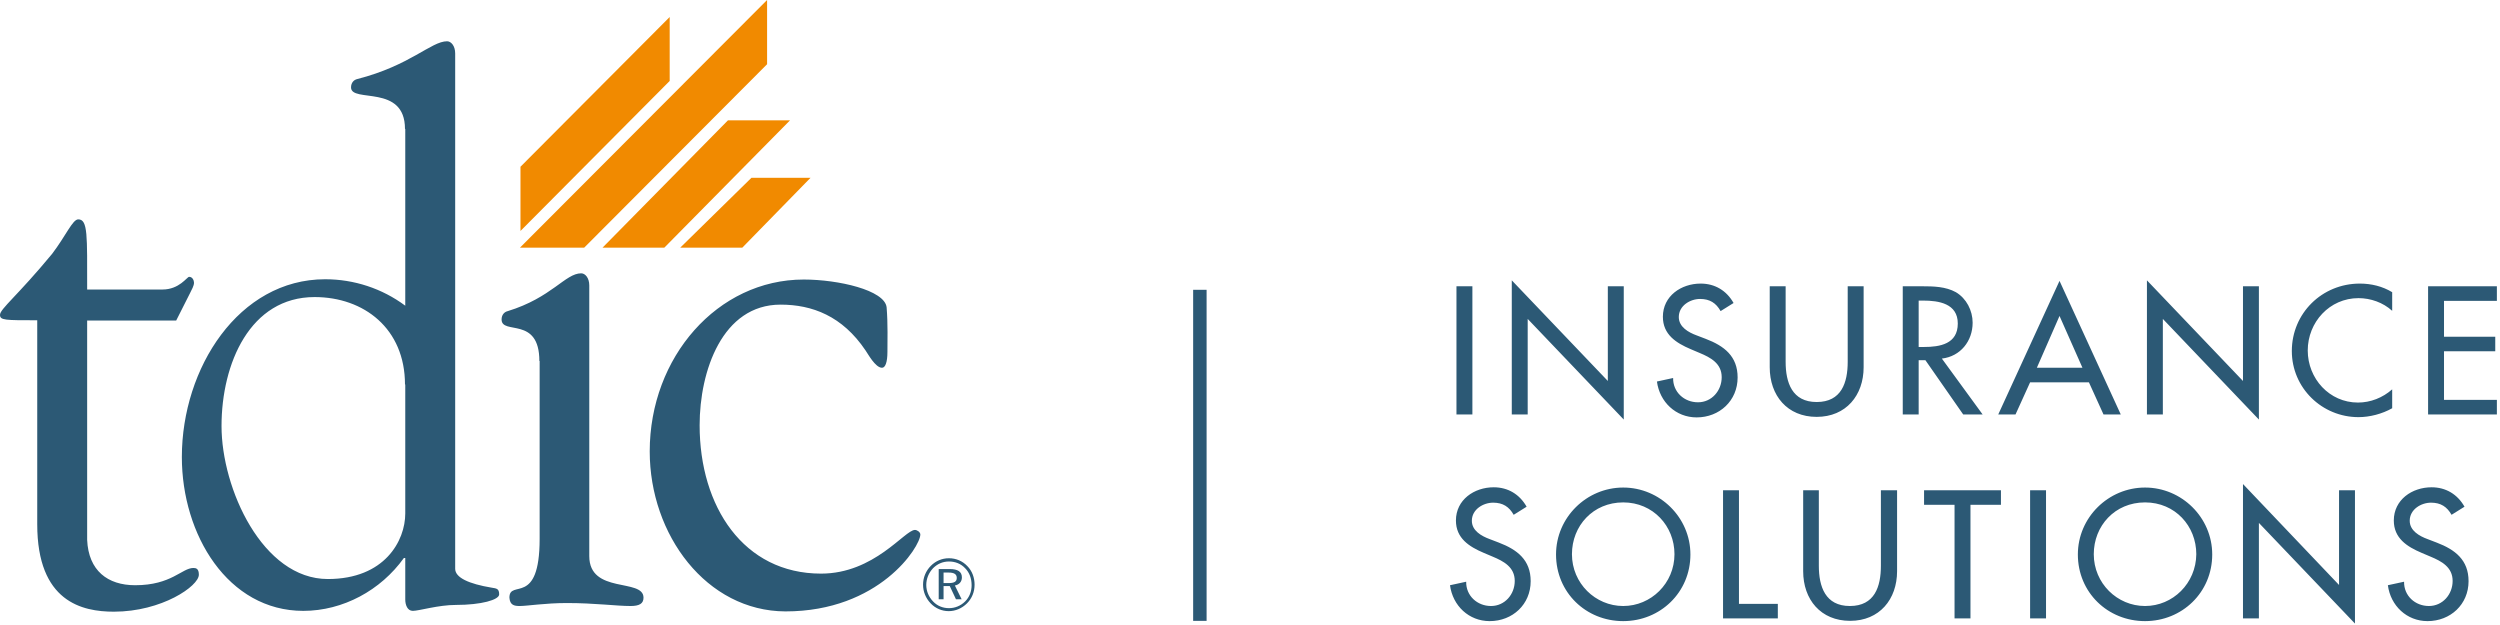 <svg width="208" height="52" viewBox="0 0 208 52" fill="none" xmlns="http://www.w3.org/2000/svg">
<path d="M63.822 5.343L48.602 20.607H43.259L63.822 0V5.343ZM55.269 20.607H50.128L60.566 10.012H65.73L55.269 20.607ZM61.757 20.607H56.594L62.52 14.793H67.436L61.757 20.607ZM55.718 6.734L43.304 19.216V13.873L55.718 1.414V6.734Z" fill="#F18A00"/>
<path d="M194.608 48.669V40.789H195.933V51.879L187.94 43.506V51.452H186.616V40.272L194.608 48.669ZM124.276 40.542C125.466 40.542 126.431 41.126 127.015 42.158L125.938 42.832C125.556 42.158 125.039 41.822 124.231 41.822C123.401 41.822 122.458 42.383 122.458 43.326C122.458 44.157 123.266 44.605 123.939 44.852L124.702 45.144C126.229 45.728 127.352 46.581 127.352 48.354C127.352 50.285 125.848 51.677 123.939 51.677C122.211 51.677 120.864 50.397 120.64 48.691L121.986 48.399C121.964 49.567 122.907 50.42 124.052 50.42C125.197 50.42 126.027 49.454 126.027 48.332C126.027 47.187 125.107 46.693 124.187 46.311L123.445 45.997C122.233 45.481 121.133 44.785 121.133 43.304C121.133 41.575 122.66 40.542 124.276 40.542ZM135.052 40.564C138.105 40.565 140.642 43.056 140.642 46.132C140.642 49.297 138.127 51.676 135.052 51.677C131.954 51.677 129.462 49.297 129.462 46.132C129.462 43.056 131.999 40.564 135.052 40.564ZM178.468 40.564C181.521 40.565 184.057 43.056 184.057 46.132C184.057 49.297 181.543 51.676 178.468 51.677C175.37 51.677 172.878 49.297 172.878 46.132C172.878 43.056 175.415 40.564 178.468 40.564ZM202.308 40.542C203.497 40.542 204.463 41.126 205.047 42.158L203.969 42.832C203.587 42.159 203.071 41.822 202.263 41.822C201.432 41.822 200.489 42.383 200.489 43.326C200.489 44.157 201.298 44.605 201.972 44.852L202.734 45.144C204.261 45.728 205.384 46.581 205.384 48.354C205.384 50.285 203.88 51.676 201.972 51.677C200.243 51.677 198.895 50.397 198.671 48.691L200.019 48.399C199.996 49.566 200.938 50.42 202.083 50.42C203.228 50.42 204.059 49.454 204.059 48.332C204.059 47.187 203.138 46.693 202.218 46.311L201.478 45.997C200.265 45.481 199.165 44.785 199.165 43.304C199.165 41.575 200.691 40.542 202.308 40.542ZM100.389 51.654H99.27V24.109H100.389V51.654ZM151.327 47.075C151.327 48.803 151.866 50.42 153.908 50.42C155.973 50.42 156.49 48.803 156.49 47.075V40.789H157.837V47.523C157.837 49.858 156.378 51.654 153.931 51.654C151.484 51.654 150.024 49.88 150.024 47.523V40.789H151.327V47.075ZM144.682 50.24H147.915V51.452H143.357V40.789H144.682V50.24ZM166.479 42.001H163.943V51.452H162.618V42.001H160.082V40.789H166.479V42.001ZM170.229 51.452H168.904V40.789H170.229V51.452ZM6.51 18.251C7.318 18.251 7.251 19.576 7.251 24.088H13.514C14.927 24.088 15.556 23.033 15.736 23.032C16.028 23.032 16.141 23.347 16.141 23.526C16.14 23.773 15.961 24.087 15.804 24.401L14.659 26.669H7.251V44.92C7.363 47.479 8.957 48.691 11.247 48.691C14.277 48.691 15.13 47.255 16.096 47.255C16.32 47.255 16.545 47.322 16.545 47.815C16.545 48.758 13.469 50.891 9.474 50.892C6.847 50.892 3.098 50.083 3.098 43.618V26.646H3.075C0.404 26.646 9.82916e-05 26.646 0 26.197C0.001 25.703 1.438 24.625 4.333 21.124C5.477 19.62 6.038 18.252 6.51 18.251ZM66.875 23.257C69.726 23.257 73.609 24.133 73.767 25.569C73.879 26.939 73.834 28.465 73.834 29.273C73.834 30.148 73.654 30.597 73.385 30.598C72.824 30.598 72.196 29.409 72.016 29.161C70.085 26.288 67.571 25.345 64.944 25.345C60.096 25.345 58.209 30.867 58.209 35.379C58.209 42.158 61.869 47.725 68.311 47.725C72.755 47.725 75.27 44.091 76.123 44.09C76.303 44.09 76.572 44.269 76.572 44.471C76.572 45.481 73.159 50.869 65.348 50.869C58.793 50.846 54.057 44.515 54.057 37.556C54.057 29.722 59.691 23.257 66.875 23.257ZM78.952 46.446C79.536 46.446 80.076 46.671 80.48 47.097C80.883 47.502 81.085 48.063 81.085 48.646C81.085 49.252 80.861 49.791 80.457 50.195C80.031 50.622 79.491 50.846 78.93 50.847C78.369 50.846 77.83 50.621 77.426 50.195C77.022 49.769 76.798 49.23 76.798 48.646C76.798 48.063 77.022 47.502 77.448 47.075C77.852 46.671 78.369 46.446 78.952 46.446ZM37.197 3.434C37.534 3.435 37.871 3.817 37.871 4.445V47.322C37.871 48.063 39.016 48.579 40.901 48.893C41.305 48.961 41.53 48.961 41.53 49.455C41.529 49.904 40.047 50.33 37.938 50.33C36.457 50.33 34.863 50.824 34.347 50.824C33.898 50.824 33.718 50.33 33.718 49.881V46.424H33.605C31.675 49.117 28.532 50.824 25.232 50.824C18.969 50.824 15.13 44.493 15.13 38.028C15.13 30.62 19.867 23.234 27.051 23.234C29.453 23.234 31.787 23.998 33.718 25.434V10.73H33.695C33.695 6.959 29.206 8.597 29.206 7.273C29.206 6.892 29.43 6.644 29.722 6.577C34.121 5.455 35.873 3.435 37.197 3.434ZM78.952 46.716C78.436 46.716 77.987 46.918 77.628 47.277C77.269 47.659 77.066 48.153 77.066 48.669C77.067 49.185 77.269 49.656 77.628 50.038C77.987 50.419 78.459 50.599 78.952 50.599C79.468 50.599 79.941 50.397 80.3 50.038C80.659 49.679 80.838 49.207 80.838 48.691C80.838 48.13 80.659 47.636 80.3 47.277C79.941 46.896 79.468 46.716 78.952 46.716ZM48.355 22.74C48.691 22.74 49.028 23.122 49.028 23.751V46.267C49.029 49.454 53.539 48.085 53.54 49.724C53.54 50.217 53.203 50.42 52.463 50.42C51.273 50.42 49.499 50.173 47.165 50.173C45.347 50.173 43.865 50.42 43.236 50.42C42.787 50.42 42.428 50.352 42.383 49.724C42.383 48.153 44.897 50.531 44.898 44.83V30.036H44.875C44.875 26.265 41.733 27.903 41.732 26.579C41.733 26.198 41.956 25.951 42.248 25.884C45.907 24.761 47.03 22.74 48.355 22.74ZM135.052 41.8C132.538 41.8 130.786 43.752 130.786 46.109C130.786 48.534 132.74 50.42 135.052 50.42C137.364 50.42 139.316 48.534 139.316 46.109C139.316 43.775 137.543 41.8 135.052 41.8ZM178.468 41.8C175.954 41.8 174.202 43.752 174.202 46.109C174.202 48.534 176.156 50.42 178.468 50.42C180.78 50.42 182.71 48.534 182.732 46.109C182.732 43.775 180.982 41.8 178.468 41.8ZM79.019 47.345C79.693 47.345 80.03 47.569 80.03 48.04C80.03 48.399 79.805 48.646 79.446 48.714L80.008 49.858H79.536L79.019 48.759H78.504V49.858H78.1V47.345H79.019ZM78.504 48.512H78.93C79.378 48.512 79.603 48.399 79.603 48.085C79.603 47.771 79.378 47.637 78.93 47.637H78.504V48.512ZM26.175 24.716C20.81 24.716 18.431 30.238 18.431 35.446C18.431 40.654 21.843 48.175 27.275 48.175C32.012 48.175 33.718 44.987 33.718 42.72V31.989H33.695C33.695 27.343 30.283 24.716 26.175 24.716ZM133.771 31.697V23.818H135.097V34.907L127.104 26.534V34.481H125.78V23.324L133.771 31.697ZM186.616 31.697V23.818H187.94V34.907L179.949 26.534V34.481H178.625V23.324L186.616 31.697ZM141.494 23.594C142.684 23.594 143.65 24.177 144.233 25.21L143.155 25.883C142.774 25.209 142.257 24.873 141.449 24.873C140.619 24.873 139.676 25.434 139.676 26.377C139.676 27.207 140.484 27.656 141.157 27.903L141.921 28.195C143.447 28.779 144.57 29.632 144.57 31.405C144.57 33.336 143.065 34.728 141.157 34.728C139.429 34.728 138.082 33.448 137.857 31.742L139.204 31.45C139.182 32.617 140.125 33.47 141.27 33.471C142.414 33.471 143.245 32.505 143.245 31.383C143.245 30.238 142.325 29.745 141.404 29.363L140.664 29.049C139.452 28.532 138.352 27.836 138.352 26.354C138.352 24.626 139.878 23.594 141.494 23.594ZM196.337 23.594C197.28 23.594 198.222 23.818 199.03 24.311V25.86C198.267 25.165 197.235 24.806 196.225 24.805C193.823 24.805 192.004 26.804 192.004 29.161C192.004 31.495 193.8 33.493 196.18 33.493C197.235 33.493 198.245 33.089 199.03 32.393V33.965C198.2 34.436 197.167 34.706 196.225 34.706C193.194 34.706 190.68 32.281 190.68 29.206C190.68 26.063 193.194 23.594 196.337 23.594ZM148.565 23.818V30.103C148.565 31.832 149.105 33.448 151.147 33.448C153.213 33.448 153.729 31.832 153.729 30.103V23.818H155.054V30.553C155.054 32.887 153.594 34.683 151.147 34.684C148.701 34.684 147.241 32.91 147.241 30.553V23.818H148.565ZM122.503 23.818V34.481H121.178V23.818H122.503ZM159.925 23.818C160.867 23.818 161.878 23.84 162.73 24.311C163.606 24.828 164.123 25.838 164.123 26.849C164.123 28.375 163.112 29.654 161.563 29.834L164.953 34.481H163.337L160.194 29.969H159.633V34.481H158.309V23.818H159.925ZM176.447 34.481H175.011L173.798 31.809H168.904L167.692 34.481H166.255L171.352 23.369L176.447 34.481ZM207.74 23.818V25.03H203.341V28.015H207.605V29.228H203.341V33.268H207.74V34.481H202.017V23.818H207.74ZM169.466 30.598H173.26L171.352 26.287L169.466 30.598ZM159.633 25.008V28.869H160.06C161.406 28.869 162.888 28.622 162.888 26.916C162.888 25.255 161.317 25.008 159.992 25.008H159.633Z" fill="#2C5975"/>
</svg>

